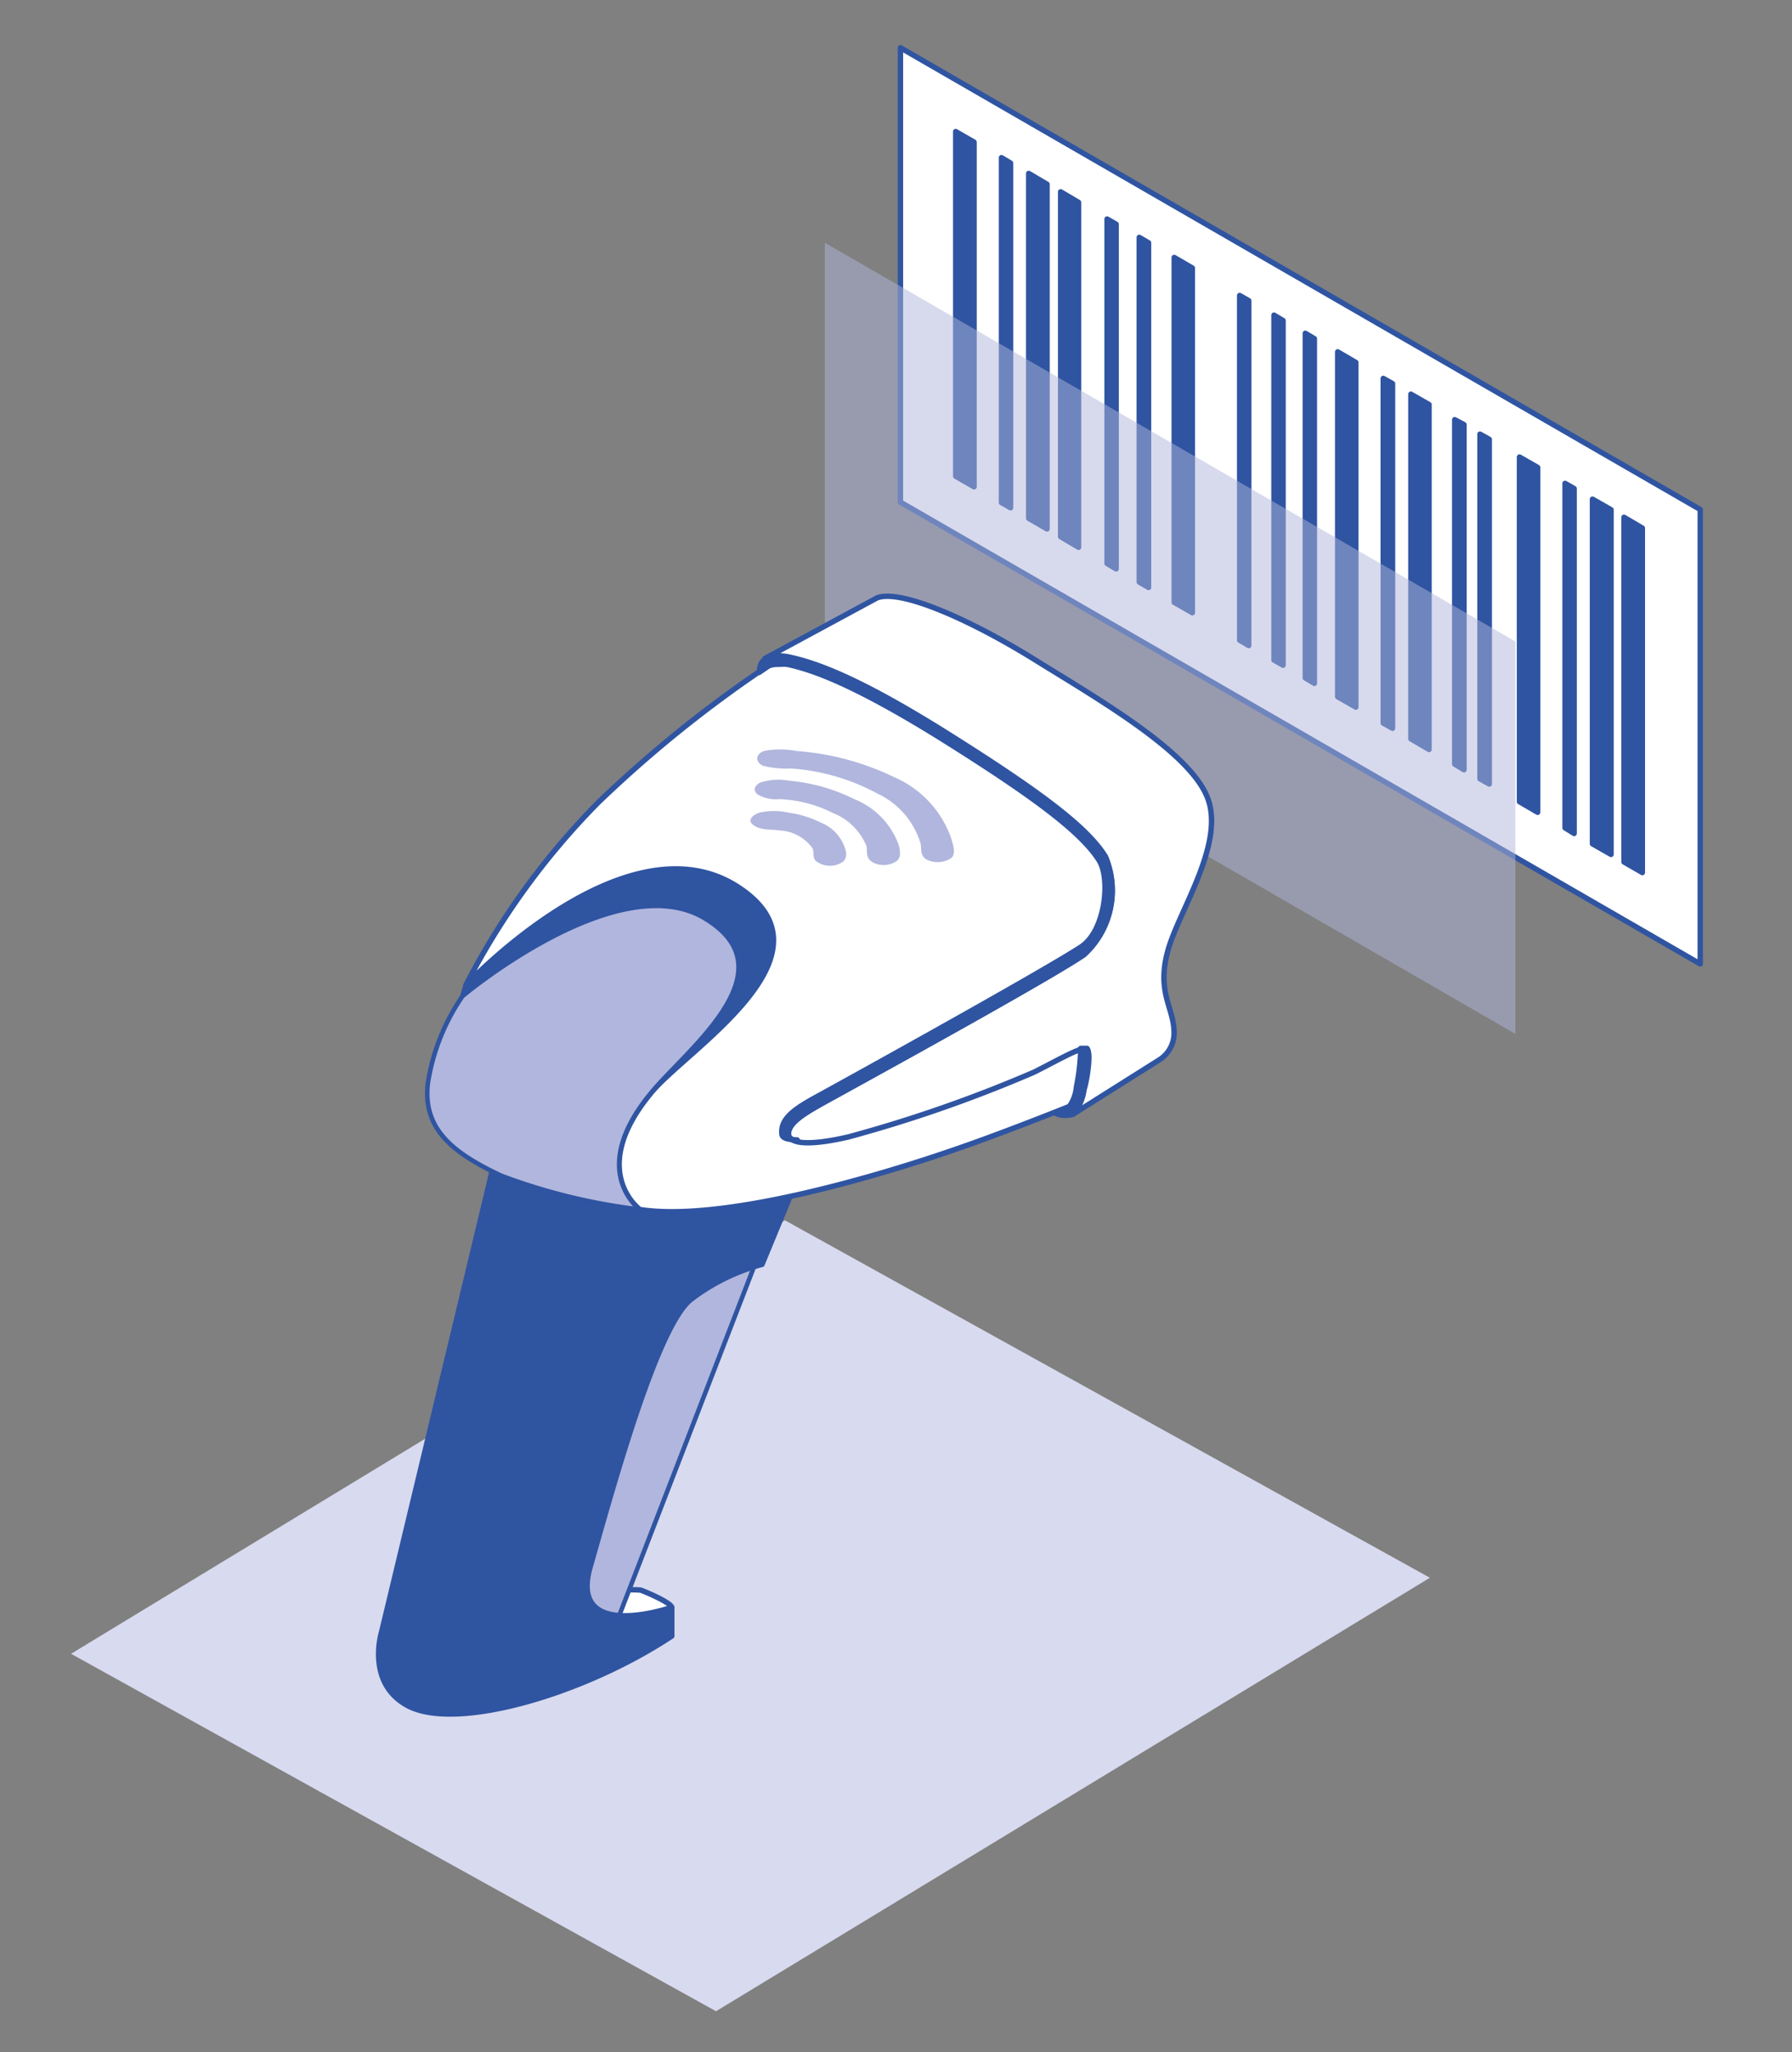 <?xml version="1.0" encoding="UTF-8"?> <svg xmlns="http://www.w3.org/2000/svg" id="Слой_2" data-name="Слой 2" viewBox="0 0 82.99 95.01"><rect x="0" y="0" width="82.99" height="95.01" fill="#808080" stroke="none"/><defs><style>.cls-1{fill:#d8daef;}.cls-2{fill:#fff;}.cls-2,.cls-3,.cls-5,.cls-6{stroke:#2f54a1;stroke-linecap:round;stroke-linejoin:round;}.cls-2,.cls-3,.cls-6{stroke-width:0.25px;}.cls-3{fill:#2f54a1;}.cls-4,.cls-5,.cls-7{fill:#b0b6dd;}.cls-4{opacity:0.5;}.cls-5{stroke-width:0.21px;}.cls-6{fill:#2f54a0;}.cls-7{fill-rule:evenodd;}</style></defs><polygon class="cls-1" points="66.22 73.05 36.35 56.5 3.29 76.57 33.16 93.12 66.22 73.05"></polygon><polygon class="cls-2" points="41.7 23.25 78.74 44.63 78.74 23.59 41.7 2.21 41.7 23.25"></polygon><polygon class="cls-3" points="76.06 40.4 75.21 39.91 75.21 23.95 76.06 24.45 76.06 40.4"></polygon><polygon class="cls-3" points="74.61 39.56 73.75 39.07 73.75 23.11 74.61 23.6 74.61 39.56"></polygon><polygon class="cls-3" points="55.22 28.37 54.38 27.89 54.38 11.92 55.22 12.41 55.22 28.37"></polygon><polygon class="cls-3" points="71.21 37.61 70.37 37.12 70.37 21.16 71.21 21.64 71.21 37.61"></polygon><polygon class="cls-3" points="72.9 38.59 72.48 38.33 72.48 22.38 72.9 22.62 72.9 38.59"></polygon><polygon class="cls-3" points="49.95 25.34 49.12 24.85 49.12 8.88 49.95 9.37 49.95 25.34"></polygon><polygon class="cls-3" points="48.49 24.49 47.64 24 47.64 8.03 48.49 8.53 48.49 24.49"></polygon><polygon class="cls-3" points="45.11 6.58 45.11 22.54 44.26 22.05 44.26 6.09 45.11 6.58"></polygon><polygon class="cls-3" points="46.8 23.51 46.38 23.27 46.38 7.3 46.8 7.55 46.8 23.51"></polygon><polygon class="cls-3" points="66.18 34.7 65.34 34.21 65.34 18.25 66.18 18.73 66.18 34.7"></polygon><polygon class="cls-3" points="62.79 32.74 61.95 32.26 61.95 16.29 62.79 16.78 62.79 32.74"></polygon><polygon class="cls-3" points="64.49 33.72 64.06 33.48 64.06 17.52 64.49 17.76 64.49 33.72"></polygon><polygon class="cls-3" points="68.97 36.3 68.54 36.06 68.54 20.1 68.97 20.34 68.97 36.3"></polygon><polygon class="cls-3" points="67.8 35.64 67.37 35.38 67.37 19.43 67.8 19.66 67.8 35.64"></polygon><polygon class="cls-3" points="60.87 31.64 60.45 31.39 60.45 15.43 60.87 15.68 60.87 31.64"></polygon><polygon class="cls-3" points="59.42 30.8 59 30.56 59 14.59 59.42 14.84 59.42 30.8"></polygon><polygon class="cls-3" points="57.83 29.89 57.41 29.64 57.41 13.68 57.83 13.92 57.83 29.89"></polygon><polygon class="cls-3" points="53.19 27.2 52.76 26.95 52.76 10.99 53.19 11.24 53.19 27.2"></polygon><polygon class="cls-3" points="51.69 26.34 51.27 26.09 51.27 10.14 51.69 10.38 51.69 26.34"></polygon><polygon class="cls-4" points="38.2 29.41 70.18 47.87 70.18 29.7 38.2 11.24 38.2 29.41"></polygon><path class="cls-2" d="M27.67,73.88a5,5,0,0,1,2-.26c.52.2,1.43.62,1.43.8a8.68,8.68,0,0,1-2.39,1.33,14.06,14.06,0,0,1-2.64,0C26.14,75.77,27.67,73.88,27.67,73.88Z"></path><polygon class="cls-5" points="35.17 58 28.31 75.75 23.49 75.62 27.58 58.57 35.17 58"></polygon><path class="cls-6" d="M23.28,52.19,17.67,75.57s-.73,2.34,1.19,3.39c2.22,1.22,8.17-.51,12.25-3.21V74.42s-4.79,1.66-3.78-1.87S30.41,61.4,32,60.16a9.47,9.47,0,0,1,3.29-1.62l2.15-5.21Z"></path><path class="cls-6" d="M29.88,51l.28-.36c1.64-2,8.8-6.35,4.07-9.49-5.2-3.46-12.66,4.52-12.66,4.52l-.15.5,1.29.5s6.52,4.16,6.53,4.18S29.52,50.87,29.88,51Z"></path><path class="cls-2" d="M29.63,56s-2.47-1.8.53-5.41c1.64-2,8.8-6.35,4.07-9.49-5.2-3.46-12.66,4.52-12.66,4.52a34.44,34.44,0,0,1,6.14-8.47,57.27,57.27,0,0,1,7.85-6.32l.74-.46,3-.29,6.33,2.17,4.87,4.29,1.9,4.86-1.22,4.75-.32,4.09-1.37,1s-3.15,1.27-5.55,2.08C40.46,54.51,33.4,56.59,29.63,56Z"></path><path class="cls-5" d="M29.63,56s-2.47-1.8.53-5.41c1.64-2,6.52-5.64,2.48-8.07s-11.22,3.6-11.22,3.6a9.77,9.77,0,0,0-1.6,4c-.27,2.16,1.16,3.26,3.38,4.31A27.29,27.29,0,0,0,29.63,56Z"></path><path class="cls-2" d="M54.09,44c.53-1.88,2.69-5,1.81-7.12s-5-4.49-8-6.35-6.19-3.26-7.28-2.85l-5.2,2.81a2,2,0,0,1,1.12-.07c1.28.27,3.3,1,7.43,3.6s6.38,4.26,7.23,5.65a4,4,0,0,1-1,4.5C48.36,45.46,38.91,50.62,38,51.13s-1.52.92-1.48,1.39,1.05.52,2.77.12a63.67,63.67,0,0,0,8.6-3c1.18-.59,2.28-1.25,2.46-1.05s0,1.39-.15,1.87a2.09,2.09,0,0,1-.51,1.13l4-2.52a1.47,1.47,0,0,0,.68-1.36C54.33,46.63,53.56,45.91,54.09,44Z"></path><path class="cls-6" d="M36.51,52.52c0-.47.56-.87,1.48-1.39s10.37-5.67,12.21-6.92a4,4,0,0,0,1-4.5c-.85-1.39-3.13-3.08-7.23-5.65s-6.15-3.33-7.43-3.6a2,2,0,0,0-1.06.05.49.49,0,0,0-.25.25,2,2,0,0,0-.07.37l.44-.3a1.14,1.14,0,0,1,.47-.07,1.7,1.7,0,0,1,.4,0c1.07.23,3,.85,7.31,3.55,3.64,2.29,6.24,4.1,7.13,5.54.52.85.29,3.26-.86,4-1.53,1-8.49,4.87-11.1,6.31l-1.09.6c-1,.55-1.72,1-1.65,1.73,0,.21.27.27.71.29C36.65,52.79,36.53,52.68,36.51,52.52Z"></path><path class="cls-6" d="M49.69,51.53a2.13,2.13,0,0,0,.5-1.12c.11-.48.33-1.67.15-1.87-.05,0-.15,0-.29,0a9.81,9.81,0,0,1-.2,1.79,1.85,1.85,0,0,1-.4,1l-.55.22a1,1,0,0,0,.39.09c.35,0,.4-.06.4-.06Z"></path><path class="cls-7" d="M41.45,36a4.82,4.82,0,0,1,2.6,2.81c.08.28.24.72,0,.92a1.15,1.15,0,0,1-1.13.07c-.33-.18-.23-.52-.29-.76a3.74,3.74,0,0,0-2-2.3,9.81,9.81,0,0,0-4-1.16,4.41,4.41,0,0,1-1.31-.13c-.34-.18-.35-.52.06-.68a4,4,0,0,1,1.5,0A12.53,12.53,0,0,1,41.45,36Z"></path><path class="cls-7" d="M39.56,37a3.6,3.6,0,0,1,2.06,2.12c.06.24.14.6-.13.77a1.07,1.07,0,0,1-1.13,0c-.31-.23-.16-.51-.25-.76a2.78,2.78,0,0,0-1.54-1.49A6,6,0,0,0,36.1,37a1.68,1.68,0,0,1-1-.21c-.2-.15-.22-.37.09-.55a2.74,2.74,0,0,1,1.38-.09A8.34,8.34,0,0,1,39.56,37Z"></path><path class="cls-7" d="M38,38.08a1.92,1.92,0,0,1,1.18,1.37.5.5,0,0,1-.13.44,1.07,1.07,0,0,1-1.23,0c-.21-.15-.11-.42-.18-.6a2,2,0,0,0-1.51-.84c-.45-.06-.83,0-1.18-.21s-.19-.46.2-.61a3.14,3.14,0,0,1,1.4,0A4.83,4.83,0,0,1,38,38.08Z"></path></svg> 